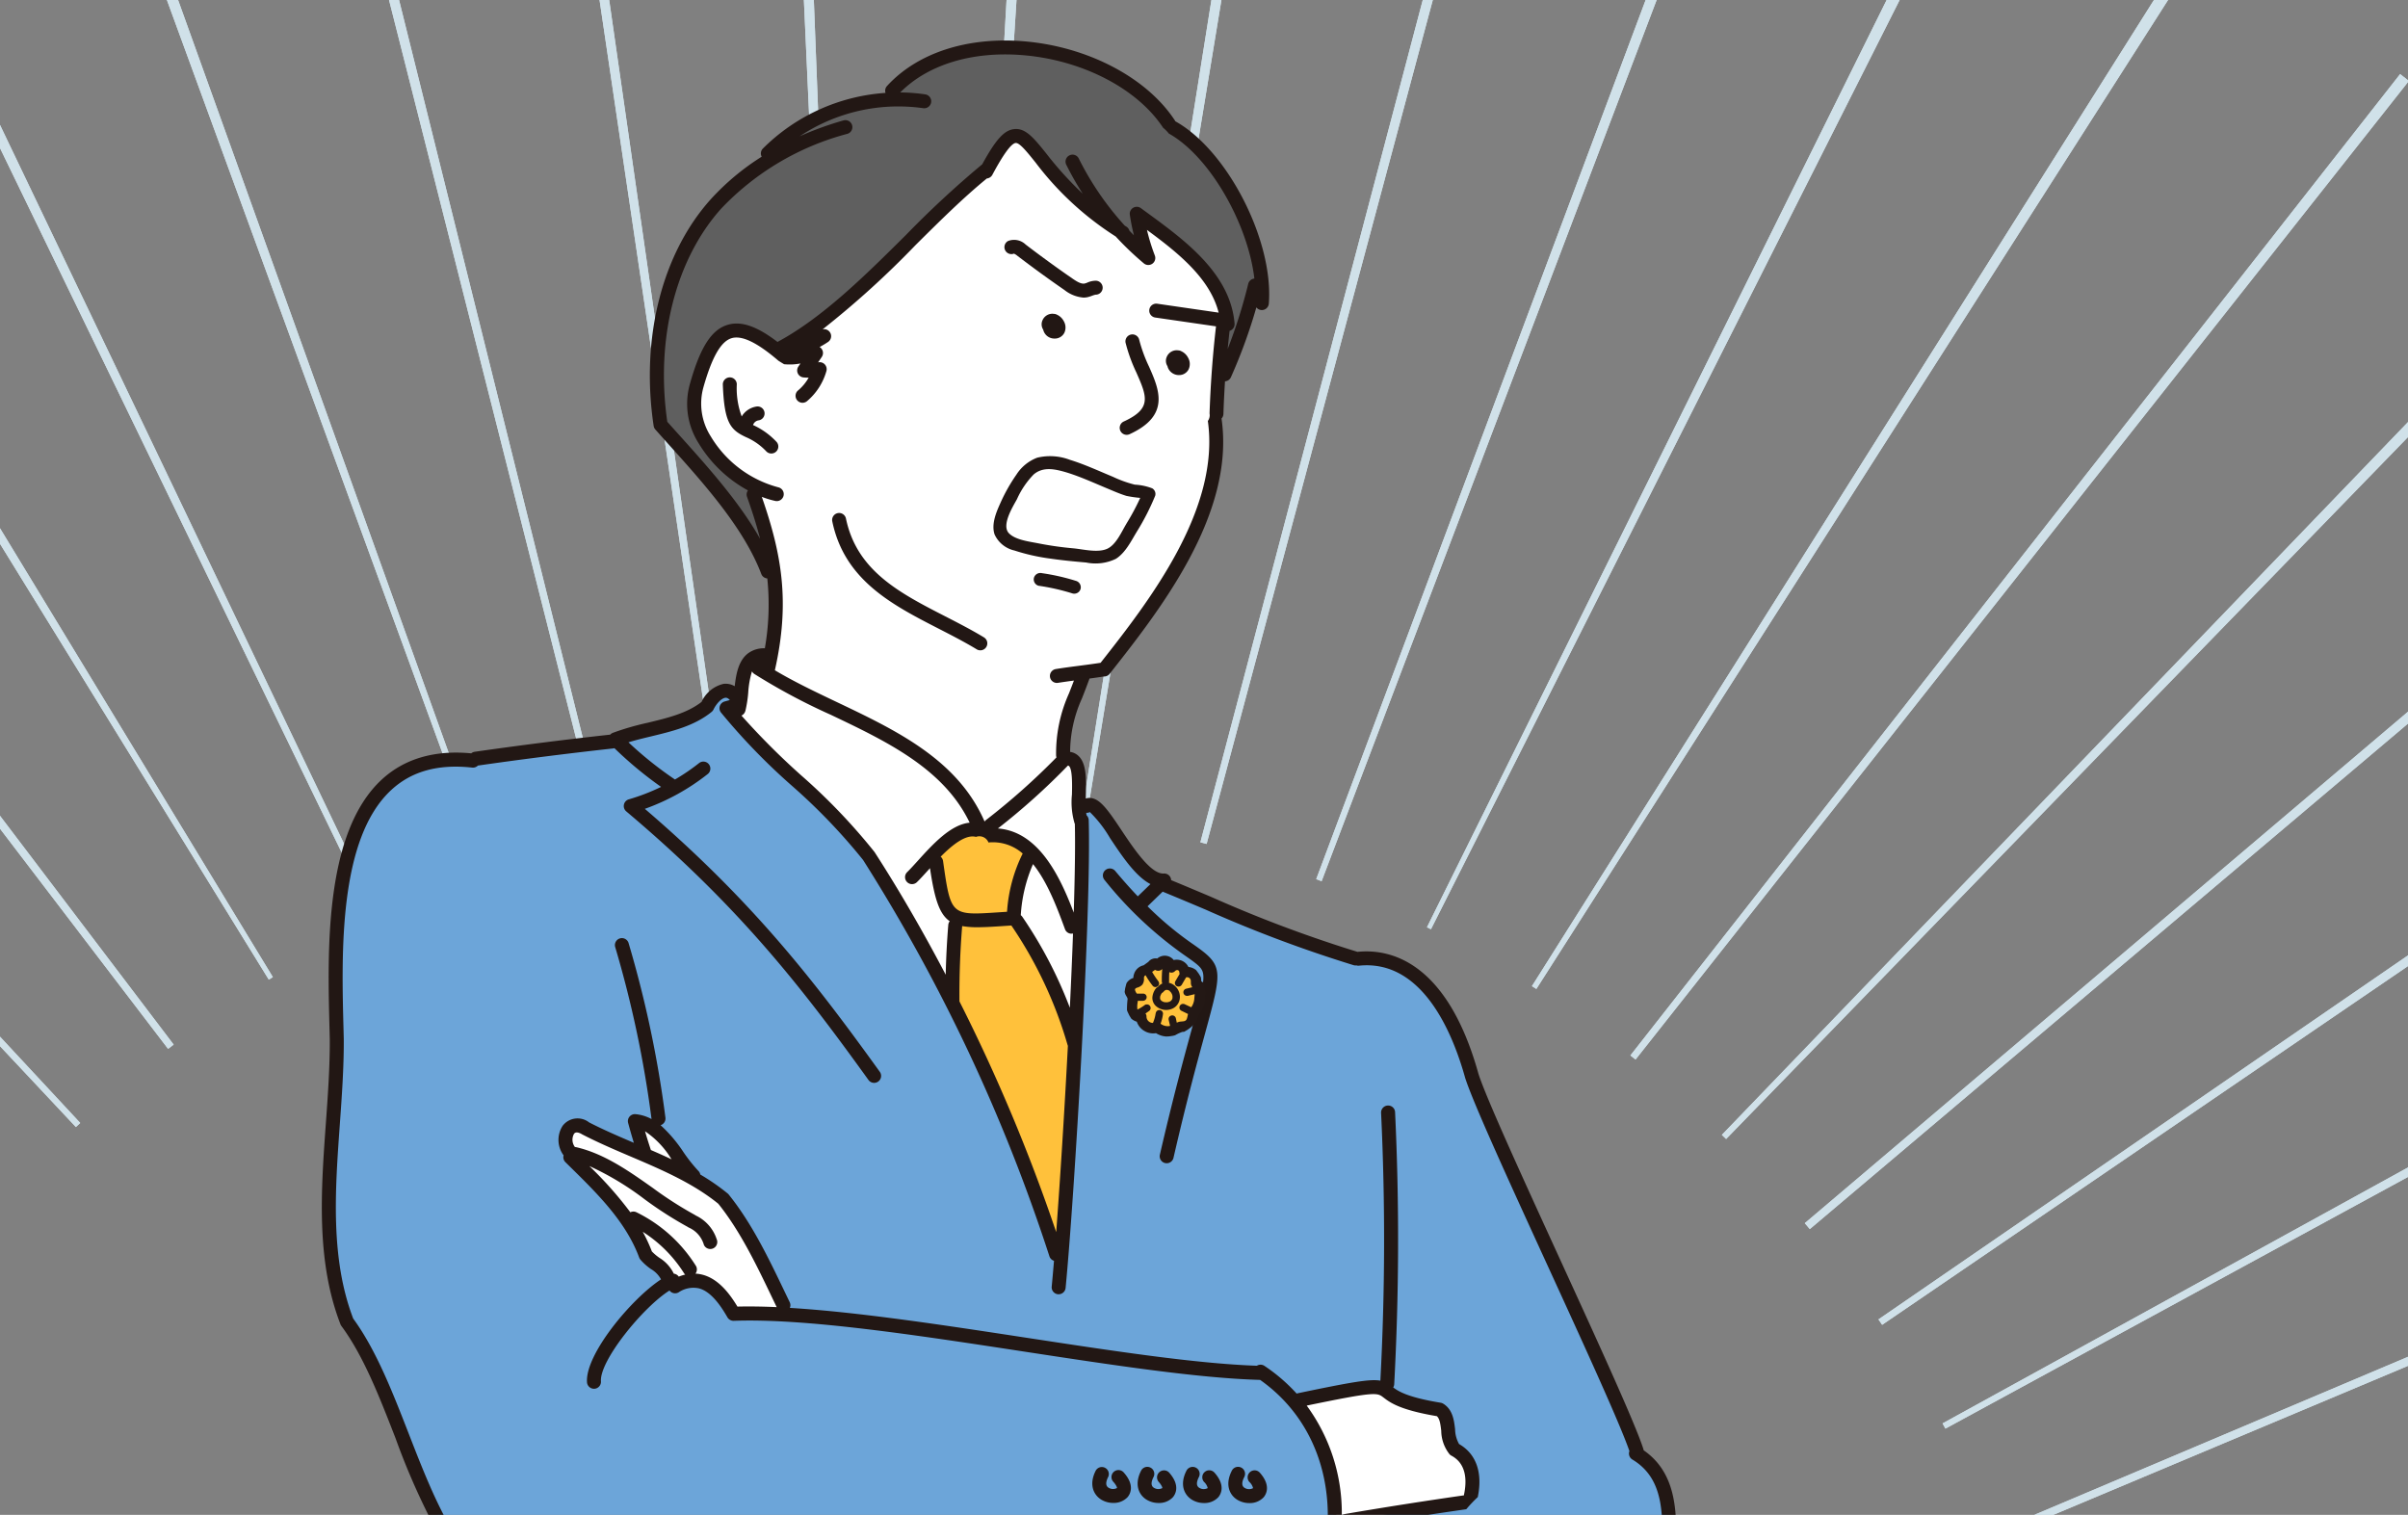 <svg version="1.1" xmlns="http://www.w3.org/2000/svg" xmlns:xlink="http://www.w3.org/1999/xlink" width="295" height="185.596" viewBox="0 0 295 185.596"><rect x="0" y="0" width="295" height="185.596" fill="#808080" stroke="none"/><defs><clipPath id="a"><rect width="295" height="185.596" transform="translate(146 2521)" fill="#fff"/></clipPath><clipPath id="b"><rect width="597.165" height="381.787" fill="none"/></clipPath><clipPath id="c"><path d="M4.956,0h.029A4.957,4.957,0,0,1,9.942,4.957v0A4.956,4.956,0,0,1,4.986,9.913H4.956A4.956,4.956,0,0,1,0,4.957v0A4.956,4.956,0,0,1,4.956,0Z" fill="none"/></clipPath></defs><g transform="translate(-146 -2521)" clip-path="url(#a)"><g transform="translate(-43.602 2466.709)"><path d="M1034.33,533.886l92.719,121.46.684-.52L1035.358,533.1Z" transform="translate(-916.856 -472.552)" fill="#d0e1e9"/><path d="M1034.33,533.886l92.719,121.46.684-.52L1035.358,533.1Z" transform="translate(-916.856 -472.552)" fill="#d0e1e9"/><g transform="translate(0 0.004)"><g clip-path="url(#b)"><path d="M1253.129,383.188l80.206,130.063.5-.306-79.369-130.575q-.669.407-1.335.817" transform="translate(-1110.804 -338.943)" fill="#d0e1e9"/><path d="M1253.129,383.188l80.206,130.063.5-.306-79.369-130.575q-.669.407-1.335.817" transform="translate(-1110.804 -338.943)" fill="#d0e1e9"/><path d="M1486.87,256.386l66.675,137.491.612-.295-65.963-137.834Z" transform="translate(-1317.997 -226.702)" fill="#d0e1e9"/><path d="M1486.87,256.386l66.675,137.491.612-.295-65.963-137.834Z" transform="translate(-1317.997 -226.702)" fill="#d0e1e9"/><path d="M2249.257,24.578l22.358,151.161.754-.11L2250.621,24.379Z" transform="translate(-1993.796 -21.611)" fill="#d0e1e9"/><path d="M2249.257,24.578l22.358,151.161.754-.11L2250.621,24.379Z" transform="translate(-1993.796 -21.611)" fill="#d0e1e9"/><path d="M830.661,705,935.216,816.438l.532-.5L831.7,704.031Z" transform="translate(-736.318 -624.07)" fill="#d0e1e9"/><path d="M830.661,705,935.216,816.438l.532-.5L831.7,704.031Z" transform="translate(-736.318 -624.07)" fill="#d0e1e9"/><path d="M1987.812,75.864l37.525,148.126.738-.186L1989.154,75.527Z" transform="translate(-1762.045 -66.949)" fill="#d0e1e9"/><path d="M1987.812,75.864l37.525,148.126.738-.186L1989.154,75.527Z" transform="translate(-1762.045 -66.949)" fill="#d0e1e9"/><path d="M1732.128,153.411l52.505,143.5.6-.216-51.682-143.8Z" transform="translate(-1535.401 -135.531)" fill="#d0e1e9"/><path d="M1732.128,153.411l52.505,143.5.6-.216-51.682-143.8Z" transform="translate(-1535.401 -135.531)" fill="#d0e1e9"/><path d="M218.9,1570.091l140.174,60.833.254-.581L219.5,1568.7Z" transform="translate(-194.035 -1390.536)" fill="#d0e1e9"/><path d="M218.9,1570.091l140.174,60.833.254-.581L219.5,1568.7Z" transform="translate(-194.035 -1390.536)" fill="#d0e1e9"/><path d="M125.288,1820.229l145.581,46.429.243-.757L125.7,1818.938Z" transform="translate(-111.059 -1612.351)" fill="#d0e1e9"/><path d="M125.288,1820.229l145.581,46.429.243-.757L125.7,1818.938Z" transform="translate(-111.059 -1612.351)" fill="#d0e1e9"/><path d="M645.666,896.282,760.932,996.6l.477-.547-114.8-100.845Z" transform="translate(-572.334 -793.533)" fill="#d0e1e9"/><path d="M645.666,896.282,760.932,996.6l.477-.547-114.8-100.845Z" transform="translate(-572.334 -793.533)" fill="#d0e1e9"/><path d="M15.373,2339.556l151.9,16.571.089-.8L15.522,2338.217Z" transform="translate(-13.627 -2072.653)" fill="#d0e1e9"/><path d="M15.373,2339.556l151.9,16.571.089-.8L15.522,2338.217Z" transform="translate(-13.627 -2072.653)" fill="#d0e1e9"/><path d="M0,2604.707l152.8.985.005-.579L.015,2603.138c-.006.521-.012,1.045-.015,1.569" transform="translate(0 -2307.485)" fill="#d0e1e9"/><path d="M0,2604.707l152.8.985.005-.579L.015,2603.138c-.006.521-.012,1.045-.015,1.569" transform="translate(0 -2307.485)" fill="#d0e1e9"/><path d="M57.462,2076.954,132,2092.8l74.933,15.894.17-.8L57.733,2075.688Z" transform="translate(-50.936 -1839.94)" fill="#d0e1e9"/><path d="M57.462,2076.954,132,2092.8l74.933,15.894.17-.8L57.733,2075.688Z" transform="translate(-50.936 -1839.94)" fill="#d0e1e9"/><path d="M2514.89.07l6.912,152.649.575-.024L2516.458,0q-.785.03-1.568.066" transform="translate(-2229.26 -0.004)" fill="#d0e1e9"/><path d="M2514.89.07l6.912,152.649.575-.024L2516.458,0q-.785.03-1.568.066" transform="translate(-2229.26 -0.004)" fill="#d0e1e9"/><path d="M480.922,1106.106l124.831,88.128.466-.656L481.7,1105Z" transform="translate(-426.301 -979.502)" fill="#d0e1e9"/><path d="M480.922,1106.106l124.831,88.128.466-.656L481.7,1105Z" transform="translate(-426.301 -979.502)" fill="#d0e1e9"/><path d="M337.883,1330.9l133.223,74.84.31-.548-132.781-75.623Z" transform="translate(-299.507 -1178.56)" fill="#d0e1e9"/><path d="M337.883,1330.9l133.223,74.84.31-.548-132.781-75.623Z" transform="translate(-299.507 -1178.56)" fill="#d0e1e9"/><path d="M3522.281,557.905l-94.3,120.235.63.5,94.737-119.894Z" transform="translate(-3038.642 -494.541)" fill="#d0e1e9"/><path d="M3522.281,557.905l-94.3,120.235.63.5,94.737-119.894Z" transform="translate(-3038.642 -494.541)" fill="#d0e1e9"/><path d="M3962.023,1605.929l-140.734,59.526.345.822,140.876-59.191Z" transform="translate(-3387.284 -1423.535)" fill="#d0e1e9"/><path d="M3962.023,1605.929l-140.734,59.526.345.822,140.876-59.191Z" transform="translate(-3387.284 -1423.535)" fill="#d0e1e9"/><path d="M3821.492,1139.066l-125.918,86.569.454.662,126.226-86.118Z" transform="translate(-3275.847 -1009.697)" fill="#d0e1e9"/><path d="M3821.492,1139.066l-125.918,86.569.454.662,126.226-86.118Z" transform="translate(-3275.847 -1009.697)" fill="#d0e1e9"/><path d="M3898.616,1365.094l-133.89,73.639.349.639,134.223-73.033Z" transform="translate(-3337.145 -1210.053)" fill="#d0e1e9"/><path d="M3898.616,1365.094l-133.89,73.639.349.639,134.223-73.033Z" transform="translate(-3337.145 -1210.053)" fill="#d0e1e9"/><path d="M4012.208,1856.425l-146.031,44.994.258.844,146.142-44.632Z" transform="translate(-3427.073 -1645.581)" fill="#d0e1e9"/><path d="M4012.208,1856.425l-146.031,44.994.258.844,146.142-44.632Z" transform="translate(-3427.073 -1645.581)" fill="#d0e1e9"/><path d="M4069.627,2379.2l-152.108,14.581.081.856,152.149-14.153Z" transform="translate(-3472.584 -2108.982)" fill="#d0e1e9"/><path d="M4069.627,2379.2l-152.108,14.581.081.856,152.149-14.153Z" transform="translate(-3472.584 -2108.982)" fill="#d0e1e9"/><path d="M4048.266,2114.67l-149.823,30.043.125.634,149.988-29.208Z" transform="translate(-3455.674 -1874.495)" fill="#d0e1e9"/><path d="M4048.266,2114.67l-149.823,30.043.125.634,149.988-29.208Z" transform="translate(-3455.674 -1874.495)" fill="#d0e1e9"/><path d="M3003.152,85.777l-39,147.743.763.2,39.556-147.6Z" transform="translate(-2627.493 -76.035)" fill="#d0e1e9"/><path d="M3003.152,85.777l-39,147.743.763.2,39.556-147.6Z" transform="translate(-2627.493 -76.035)" fill="#d0e1e9"/><path d="M2705.785,154.779l.588.035,9.642-152.5q-.78-.049-1.558-.093Z" transform="translate(-2398.473 -1.968)" fill="#d0e1e9"/><path d="M2705.785,154.779l.588.035,9.642-152.5q-.78-.049-1.558-.093Z" transform="translate(-2398.473 -1.968)" fill="#d0e1e9"/><path d="M3142.742,166.48l-53.611,143.092.661.249,54.3-142.832Z" transform="translate(-2738.281 -147.572)" fill="#d0e1e9"/><path d="M3142.742,166.48l-53.611,143.092.661.249,54.3-142.832Z" transform="translate(-2738.281 -147.572)" fill="#d0e1e9"/><path d="M2859.71,30.864l-24.035,150.9.646.1L2861.185,31.1Z" transform="translate(-2513.612 -27.359)" fill="#d0e1e9"/><path d="M2859.71,30.864l-24.035,150.9.646.1L2861.185,31.1Z" transform="translate(-2513.612 -27.359)" fill="#d0e1e9"/><path d="M3632.612,732.886,3526.647,842.98l.523.506,106.466-109.609Z" transform="translate(-3126.105 -649.649)" fill="#d0e1e9"/><path d="M3632.612,732.886,3526.647,842.98l.523.506,106.466-109.609Z" transform="translate(-3126.105 -649.649)" fill="#d0e1e9"/><path d="M3732.641,927.318,3616.1,1026.145l.613.725,116.708-98.632Z" transform="translate(-3205.395 -821.998)" fill="#d0e1e9"/><path d="M3732.641,927.318,3616.1,1026.145l.613.725,116.708-98.632Z" transform="translate(-3205.395 -821.998)" fill="#d0e1e9"/><path d="M3403.309,403.794l-81.515,129.247.542.344,82.253-128.779Z" transform="translate(-2944.518 -357.933)" fill="#d0e1e9"/><path d="M3403.309,403.794l-81.515,129.247.542.344,82.253-128.779Z" transform="translate(-2944.518 -357.933)" fill="#d0e1e9"/><path d="M3276.465,272.789,3208.6,409.7l.488.244L3277.9,273.506q-.715-.361-1.434-.717" transform="translate(-2844.183 -241.807)" fill="#d0e1e9"/><path d="M3276.465,272.789,3208.6,409.7l.488.244L3277.9,273.506q-.715-.361-1.434-.717" transform="translate(-2844.183 -241.807)" fill="#d0e1e9"/><path d="M2710.728,1509.349a.684.684,0,0,1-.649-.468,215.777,215.777,0,0,0-11.819-28.186.684.684,0,0,1-.073-.308c0-.024,0-.051,0-.077-.024-3.06.089-6.162.337-9.215a.685.685,0,0,1,.682-.629.672.672,0,0,1,.127.012,9.526,9.526,0,0,0,1.751.135c.818,0,1.77-.055,2.593-.11.468-.031,1.542-.1,1.555-.1a.685.685,0,0,1,.566.3,51.937,51.937,0,0,1,6.959,14.771.766.766,0,0,1,.033.071.683.683,0,0,1,.05.294c-.42,8.023-.942,16.361-1.433,22.875a.688.688,0,0,1-.683.633" transform="translate(-2391.738 -1303.404)" fill="#ffc13b"/><path d="M2682.9,1385.017c-3.668,0-3.9-1.625-4.657-7.009a.173.173,0,0,0-.064-.1.685.685,0,0,1-.041-1c1.817-1.833,3.216-2.688,4.4-2.688a2.282,2.282,0,0,1,.592.077h.024a.192.192,0,0,0,.094-.02.685.685,0,0,1,.987.533.168.168,0,0,0,.168.152c.228-.021.438-.031.643-.031a6.255,6.255,0,0,1,4.075,1.547.685.685,0,0,1,.164.851,18.385,18.385,0,0,0-1.846,6.872.684.684,0,0,1-.638.616l-1.09.071c-1.146.076-2.052.136-2.811.136" transform="translate(-2373.795 -1218.124)" fill="#ffc13b"/><path d="M2771.057,1423.129a.685.685,0,0,1-.64-.442,52.35,52.35,0,0,0-5.729-10.969.785.785,0,0,1-.32-.647,19.15,19.15,0,0,1,1.562-6.5.683.683,0,0,1,.538-.385.672.672,0,0,1,.079,0,.684.684,0,0,1,.533.255c1.875,2.326,3.066,5.561,4.023,8.16a.157.157,0,0,0,.15.109.755.755,0,0,1,.166-.018.7.7,0,0,1,.442.15.685.685,0,0,1,.267.543c-.1,2.871-.237,5.947-.388,9.1a.685.685,0,0,1-.577.643.666.666,0,0,1-.107.009" transform="translate(-2450.401 -1244.7)" fill="#fff"/><path d="M2749.545,1317.359a.685.685,0,0,1-.639-.441c-1.679-4.409-4.187-9.515-8.71-9.863a.684.684,0,0,1-.369-1.222,83.312,83.312,0,0,0,8.422-7.545c.013-.019.027-.037.04-.052a.685.685,0,0,1,.522-.242h.03a.883.883,0,0,1,.516.163c.622.475.706,1.687.655,4.057a9.31,9.31,0,0,0,.243,3.2c.011.019.022.036.03.049a.692.692,0,0,1,.08.306c.06,2.484.015,6.159-.136,10.923a.685.685,0,0,1-.571.654.7.7,0,0,1-.114.009" transform="translate(-2428.416 -1150.573)" fill="#fff"/><path d="M2454.716,710.742a.683.683,0,0,1-.585-.386c-3.185-7.363-10.606-10.894-17.783-14.309-2.558-1.217-5.2-2.476-7.633-3.926a.684.684,0,0,1-.317-.738c1.866-8.293.831-13.932-1.588-20.872a.685.685,0,0,1,.892-.864,10.717,10.717,0,0,0,1.584.483h.011a.177.177,0,0,0,.192-.132.172.172,0,0,0-.132-.2,14.5,14.5,0,0,1-8.754-6.59,8.13,8.13,0,0,1-.937-6.581c1.125-3.966,2.329-5.956,3.9-6.427a2.771,2.771,0,0,1,.792-.112c1.424,0,3.2.955,5.583,3a.169.169,0,0,0,.112.042.167.167,0,0,0,.129-.059.164.164,0,0,0,0-.2.684.684,0,0,1,.236-.971c5.468-3.09,10.512-8.1,15.391-12.936,2.878-2.857,5.855-5.811,8.82-8.231a.683.683,0,0,1,.343-.148.17.17,0,0,0,.132-.074c2.051-3.831,2.83-4.209,3.4-4.261.021,0,.072,0,.093,0,.736,0,1.424.766,2.933,2.646a36.97,36.97,0,0,0,9.681,8.93.679.679,0,0,1,.139.116,36.761,36.761,0,0,0,3.355,3.22.168.168,0,0,0,.11.04.171.171,0,0,0,.16-.232,25.556,25.556,0,0,1-.993-3.226.684.684,0,0,1,1.072-.709c4.252,3.128,8.466,6.587,9.214,11.414a.685.685,0,0,1-.359.712.163.163,0,0,0-.1.119c-.417,3.577-.69,7.218-.809,10.822a.756.756,0,0,1-.156.663.17.17,0,0,0-.056.134c1.588,11.268-7.359,22.63-13.279,30.148a.686.686,0,0,1-.431.253c-.883.138-1.781.257-2.681.373-.944.122-1.889.245-2.813.392a.171.171,0,0,0,.025.34c.587-.091,1.157-.166,1.727-.241l.275-.036a.7.7,0,0,1,.09-.006.685.685,0,0,1,.641.926c-.221.587-.425,1.107-.608,1.572a17.189,17.189,0,0,0-1.532,7.306.786.786,0,0,1-.135.748,84.95,84.95,0,0,1-8.7,7.744.74.74,0,0,1-.6.332l-.051,0" transform="translate(-2144.546 -555.121)" fill="#fff"/><path d="M2391.861,591.468a.685.685,0,0,1-.6-.347c-2.557-4.518-6.433-8.828-9.853-12.63-.519-.577-.981-1.092-1.432-1.6a.685.685,0,0,1-.166-.358c-1.483-10.323,1.05-20.294,6.775-26.671a33.573,33.573,0,0,1,15.768-9.359.168.168,0,0,0,.1-.081.165.165,0,0,0,.015-.13.17.17,0,0,0-.163-.125,38.152,38.152,0,0,0-5.378,1.964.684.684,0,0,1-.662-1.192,22.731,22.731,0,0,1,12.529-3.83,21.216,21.216,0,0,1,3.168.237h0a.182.182,0,0,0,.192-.144.171.171,0,0,0-.144-.195,21.588,21.588,0,0,0-2.99-.23.685.685,0,0,1-.479-1.166c3.106-3.137,7.839-4.864,13.327-4.864.705,0,1.429.029,2.15.086,7.513.6,14.492,4.214,17.779,9.211a.157.157,0,0,0,.07.057.684.684,0,0,1,.333.342.211.211,0,0,0,.06.086c5.033,2.814,9.99,11.187,10.823,18.284a.685.685,0,0,1-.617.761.171.171,0,0,0-.15.13,63.77,63.77,0,0,1-2.543,8.049.684.684,0,0,1-1.319-.313c.071-.748.151-1.493.235-2.236a.685.685,0,0,1,.48-.578.163.163,0,0,0,.127-.163c-.473-5.807-5.949-9.808-10.35-13.023l-.85-.623a.169.169,0,0,0-.1-.034.174.174,0,0,0-.089.024.171.171,0,0,0-.081.172c.121.818.283,1.641.483,2.446a.684.684,0,0,1-1.149.648c-.146-.147-.289-.3-.432-.449l-.155-.164a.691.691,0,0,1-.152-.252.181.181,0,0,0-.063-.1l-.2-.124a.692.692,0,0,1-.146-.121,36.672,36.672,0,0,1-5.755-8.408.17.17,0,0,0-.153-.1c-.16.06-.195.163-.153.248a36.676,36.676,0,0,0,2,3.52.684.684,0,0,1-1.041.872,43.4,43.4,0,0,1-4.521-4.979c-1.348-1.679-2.228-2.775-3.181-2.775-.045,0-.092,0-.138.007-.957.089-1.881,1.163-3.416,3.964a.679.679,0,0,1-.173.206,119.968,119.968,0,0,0-9.32,8.642c-4.987,4.95-10.142,10.067-15.705,13.1-.021.018-.042.036-.065.052a.684.684,0,0,1-.819-.011c-1.866-1.433-3.374-2.13-4.609-2.13a3.1,3.1,0,0,0-.9.132c-1.69.509-2.962,2.561-4.124,6.655a8.339,8.339,0,0,0,.967,6.851,15.466,15.466,0,0,0,5.793,5.531.684.684,0,0,1,.227,1,.168.168,0,0,0-.036.15c.7,1.977,1.22,3.632,1.623,5.208a.684.684,0,0,1-.662.854" transform="translate(-2109.156 -470.47)" fill="#5f5f5f"/><path d="M2488.838,1234.678a.685.685,0,0,1-.606-.366c-2.822-5.383-5.748-10.429-8.7-15a73,73,0,0,0-8.9-9.283,90.361,90.361,0,0,1-7.338-7.37.684.684,0,0,1,.226-1.063.167.167,0,0,0,.1-.1,14.633,14.633,0,0,0,.33-2.145,11.793,11.793,0,0,1,.524-2.79.685.685,0,0,1,.6-.438h.039a.684.684,0,0,1,.607.369.226.226,0,0,0,.046.068,74.811,74.811,0,0,0,9.269,4.946c6.912,3.289,14.059,6.69,17.341,13.556a.684.684,0,0,1-.551.976c-2.064.2-4.2,2.559-5.913,4.453-.485.536-.933,1.031-1.32,1.409a.171.171,0,0,0,0,.242.171.171,0,0,0,.123.051.166.166,0,0,0,.119-.048c.4-.386.845-.883,1.322-1.409l.249-.275a.685.685,0,0,1,1.185.358c.56,3.761,1.121,5.344,2.141,6.048a.684.684,0,0,1,.151.985.22.22,0,0,0-.048.081c-.157,1.936-.261,3.98-.308,6.075a.684.684,0,0,1-.684.669" transform="translate(-2183.381 -1060.275)" fill="#fff"/><path d="M2006.511,2285.268c-12.921,0-28.062-3.179-40.23-5.735-6.24-1.31-11.626-2.44-15.761-2.976a.78.78,0,0,1-.287.053.712.712,0,0,1-.433-.137.7.7,0,0,1-.3-.624,432.18,432.18,0,0,1,15.853-70.361.685.685,0,0,1,.652-.479h.05l.124.013a3,3,0,0,0,.971-.191,62.148,62.148,0,0,1,11.972-2.988c1.389-.251,2.708-.489,4.018-.755a.172.172,0,0,0-.029-.341c-1.347.27-2.666.509-3.986.747a62.8,62.8,0,0,0-12.094,3.017,2.71,2.71,0,0,1-.857.176.944.944,0,0,1-.731-.288c-1.638-1.793,2.387-10.806,2.427-10.9a.74.74,0,0,1,.283-.5.753.753,0,0,1,.427-.149.538.538,0,0,1,.112.012l.089.021a.2.2,0,0,0,.107-.106c1.819-4.394,3.814-8.817,5.928-13.147a.685.685,0,0,1,.615-.384h.046a.17.17,0,0,0,.115-.063.166.166,0,0,0,.035-.126l-2.707-21.669a.684.684,0,0,1,1.223-.5,16.433,16.433,0,0,0,7.179,5.654,34.283,34.283,0,0,0,8.025.593c5.581,0,13.81-.392,25.158-1.2h.048a.681.681,0,0,1,.387.12,89.343,89.343,0,0,1,14.322,4.506c2.083.788,4.23,1.6,6.434,2.343a.684.684,0,0,1,.3,1.095.166.166,0,0,0-.049.145c.716,2.816,1.621,5.708,3.384,7.776a.167.167,0,0,0,.1.057l.078,0a.684.684,0,0,1,.4.13,10.475,10.475,0,0,0,2.959.423c.27,0,.54-.014.81-.034h.049a.684.684,0,0,1,.675.576l.117.695c.057.33.114.66.163.99a.167.167,0,0,0,.132.129.684.684,0,0,1,.454.369.185.185,0,0,0,.174.1c.442-.036.986-.055,1.6-.055,1.819,0,4.339.155,7.7.473a.685.685,0,0,1,.62.685c-.167,38.386-8.516,69.966-24.814,93.865-3.745,6.01-11.614,8.944-24.04,8.944Z" transform="translate(-1728.08 -1911.686)" fill="#6ca5d9"/><path d="M2586.074,2196.372a.7.7,0,0,1-.156-.018,101.414,101.414,0,0,1-12.373-4.064c-2.941-1.113-6.275-2.374-9.677-3.358a.684.684,0,0,1,.139-1.339c6.553-.494,13.38-1.055,19.782-1.588l.057,0a.684.684,0,0,1,.659.5c.794,2.857,1.548,5.9,2.238,9.037a.685.685,0,0,1-.668.832" transform="translate(-2272.236 -1937.726)" fill="#fff"/><path d="M2717.064,2276.831a.682.682,0,0,1-.476-.279,20.746,20.746,0,0,1-2.8-6.888.684.684,0,0,1,.87-.822c1.9.6,3.627,1.072,5.271,1.431a.687.687,0,0,1,.524.529c.047.226.223,1.125.223,1.125a.685.685,0,0,1-.331.729,8.791,8.791,0,0,0-1.26,1.877,7.929,7.929,0,0,1-1.49,2.135.684.684,0,0,1-.448.167.611.611,0,0,1-.079,0" transform="translate(-2405.545 -2011.128)" fill="#6ca5d9"/><path d="M2754.685,2314.656a10.771,10.771,0,0,1-1.6-.119.685.685,0,0,1-.432-1.105,12.007,12.007,0,0,0,1.064-1.695c.158-.286.313-.561.469-.82a.686.686,0,0,1,.586-.331.732.732,0,0,1,.121.011.686.686,0,0,1,.552.547c.168.9.323,1.8.477,2.7a.684.684,0,0,1-.636.8q-.3.018-.6.017" transform="translate(-2439.886 -2048.159)" fill="#6ca5d9"/><path d="M2866.912,2490.6a77.9,77.9,0,0,1-9.446-.567h-.007a.2.2,0,0,0-.088.032.684.684,0,0,1-1-.719,216.882,216.882,0,0,0,3-28.714.684.684,0,0,1,.578-.649.713.713,0,0,1,.106-.009.684.684,0,0,1,.642.449c3.488,9.525,6.7,19.369,9.553,29.258a.684.684,0,0,1-.635.873q-1.349.045-2.7.045" transform="translate(-2531.944 -2180.585)" fill="#fff"/><path d="M1968.74,3221.962a.677.677,0,0,1-.132-.014c-4.034-.8-9.559-1.886-13.84-4.741a.685.685,0,0,1,.379-1.254.734.734,0,0,1,.092.006c3.753.508,8.562,1.494,14,2.634a.684.684,0,0,1,.441,1.032l-.265,1.747a.684.684,0,0,1-.677.589" transform="translate(-1732.482 -2850.699)" fill="#6ca5d9"/><path d="M2078.185,2796.3a.684.684,0,0,1-.677-.781l1.551-10.939a.716.716,0,0,1,.686-.831.537.537,0,0,1,.118.013c12.258,2.572,27.513,5.774,40.232,5.774,12.447,0,20.367-3,24.214-9.172,10.347-15.171,17.552-33.589,21.431-54.765a.685.685,0,0,1,.49-.536.705.705,0,0,1,.184-.025.683.683,0,0,1,.512.231.173.173,0,0,0,.1.063,79.146,79.146,0,0,0,9.6.585c.912,0,1.9-.021,3.031-.064h.026a.685.685,0,0,1,.658.5l.382,1.336a.684.684,0,0,1-.658.869h-.221c-2.256,0-3.988-.068-5.435-.132-.843-.037-1.555-.068-2.162-.068-1.29,0-1.917.149-2.314.549-.614.62-.581,1.73-.439,4.4.089,1.677.211,3.971.169,7.034a.171.171,0,0,0,.169.173h0a.172.172,0,0,0,.173-.168c.042-3.071-.081-5.373-.17-7.054-.137-2.569-.172-3.632.341-4.148.322-.326.878-.448,2.048-.448.607,0,1.346.032,2.157.068l.2.009c1.278.057,2.867.127,4.834.127l.758,0a.778.778,0,0,1,.306-.062.709.709,0,0,1,.3.062.726.726,0,0,1,.4.429,420.064,420.064,0,0,1,9.742,44.16.184.184,0,0,0,.052.082.684.684,0,0,1,.124.76.2.2,0,0,0-.026.1c1.525,7.471,5.391,13.3,10.608,16a15.046,15.046,0,0,0,3.415,1.271.684.684,0,0,1,.31,1.165.162.162,0,0,0-.056.11l-.151,2.679a.684.684,0,0,1-.684.646Z" transform="translate(-1841.547 -2415.538)" fill="#6ca5d9"/><path d="M2923.627,2485.481a14.767,14.767,0,0,1-6.859-1.646c-5.125-2.653-8.926-8.4-10.43-15.769a.239.239,0,0,0-.052-.07.683.683,0,0,1-.123-.763.216.216,0,0,0,.028-.094,421.866,421.866,0,0,0-10.609-47.262.686.686,0,0,1,.028-.455c.017-.131-.038-.177-.062-.194a.685.685,0,0,1-.258-.367c-3.232-11.271-6.9-22.393-10.9-33.058a.219.219,0,0,0-.067-.064.682.682,0,0,1-.282-.57q.059-2.472.073-4.984a.685.685,0,0,1,.685-.681c.023,0,.047,0,.07,0,7.384.755,16.759,2.034,25.826,3.271l2.668.364a.685.685,0,0,1,.59.623A65.819,65.819,0,0,0,2915.6,2394a.173.173,0,0,0,.126.127c2.572.622,3.39,5.745,4.193,12.377a47.288,47.288,0,0,0,.968,6.066.684.684,0,0,1-.128.614.167.167,0,0,0-.039.125c2.79,23.292,6.363,46.806,10.622,69.89a.685.685,0,0,1-.415.759,19.389,19.389,0,0,1-7.294,1.526" transform="translate(-2556.481 -2109.25)" fill="#6ca5d9"/><path d="M2178.865,1361.9c-.571,0-1.163-.036-1.725-.07-.473-.029-.917-.056-1.315-.06-4.11-.044-14.773-1.5-26.062-3.04l-.173-.023c-14.024-1.915-28.525-3.894-35.091-3.894-.514,0-.979.013-1.392.038l-.042,0a.684.684,0,0,1-.676-.582,171.426,171.426,0,0,0-4.213-19.732.685.685,0,0,1,.6-.865l2.611-.218c14.778-1.232,28.736-2.4,34.326-2.4.613,0,1.131.014,1.547.042h0a.163.163,0,0,0,.151-.084.683.683,0,0,1,.705-.333h.01a.172.172,0,0,0,.184-.136c1.272-6.786-.044-13.21-3.7-18.09a.684.684,0,0,1,.409-1.081c5.213-1.079,7.236-1.425,8.325-1.425a2.271,2.271,0,0,1,1.639.546c.733.567,1.841,1.424,6.248,2.168a.683.683,0,0,1,.336.16,3.275,3.275,0,0,1,.769,2.223,4.129,4.129,0,0,0,.841,2.495c1.806.968,2.484,2.906,1.951,5.491a.17.17,0,0,0,.133.2h.011a.176.176,0,0,0,.191-.134c.392-1.9.371-4.437-1.958-5.761a.685.685,0,0,1-.2-.173,4.257,4.257,0,0,1-.628-2.16c-.12-1.025-.244-2.084-1.135-2.625-3.949-.662-5.3-1.366-6.186-2.033a.685.685,0,0,1-.175-.9.24.24,0,0,0,.035-.073,329.019,329.019,0,0,0,.105-33.255.175.175,0,0,0-.191-.162.169.169,0,0,0-.151.179,328.549,328.549,0,0,1-.089,32.877.685.685,0,0,1-.683.648.692.692,0,0,1-.123-.011,3.576,3.576,0,0,0-.638-.049c-1.35,0-3.914.485-9.144,1.573l-.076.036a.683.683,0,0,1-.774-.171,20.594,20.594,0,0,0-3.827-3.305.15.15,0,0,0-.086-.026.187.187,0,0,0-.1.028.685.685,0,0,1-.353.1h-.023c-7.5-.255-17.706-1.815-28.512-3.466-10.027-1.533-20.395-3.118-28.741-3.623a.683.683,0,0,1-.59-.946.165.165,0,0,0,0-.137l-.575-1.2c-1.978-4.128-4.022-8.4-6.823-11.865a25.7,25.7,0,0,0-3.307-2.286.683.683,0,0,1-.323-.46.207.207,0,0,0-.031-.089,19.386,19.386,0,0,1-1.912-2.405,16.551,16.551,0,0,0-2.686-3.166.686.686,0,0,1-.234-.663.65.65,0,0,1,.024-.086c-.019.016-.038.031-.059.045a.684.684,0,0,1-.711.04,4.427,4.427,0,0,0-1.7-.523h-.005a.178.178,0,0,0-.142.06.17.17,0,0,0-.035.154c.215.807.452,1.613.7,2.414a.684.684,0,0,1-.923.831c-2.02-.863-3.83-1.648-5.527-2.525a2.344,2.344,0,0,0-1.2-.4,1.449,1.449,0,0,0-1.171.6,2.5,2.5,0,0,0,.117,2.826.684.684,0,0,1,.113.583.171.171,0,0,0,.032.164l.587.579c3.406,3.353,6.929,6.82,8.61,11.353a5.734,5.734,0,0,0,1.234,1.119,3.864,3.864,0,0,1,1.39,1.445c.013.022.025.043.032.058a.684.684,0,0,1-.24.873c-3.792,2.484-8.966,9.1-8.766,11.975a.172.172,0,0,0,.17.159.174.174,0,0,0,.172-.183c-.21-3,5.451-9.708,8.732-11.755a.685.685,0,0,1,.906.165.178.178,0,0,0,.139.074,4.591,4.591,0,0,1,2.257-.687,3.251,3.251,0,0,1,.837.11c1.766.47,3.07,2.431,3.9,3.866a.169.169,0,0,0,.141.086c.631-.023,1.272-.033,1.933-.033,8.86,0,21.451,1.925,33.627,3.786,10.975,1.677,21.335,3.26,28.868,3.483l.071,0a.685.685,0,0,1,.393.125c6.718,4.721,9.78,12.9,8.19,21.889a.685.685,0,0,1-.673.566c-.016,0-.089-.006-.11-.009-.4-.026-.909-.039-1.511-.039-5.631,0-18.938,1.11-34.346,2.395-19.017,1.586-42.656,3.557-54.836,3.557a31.563,31.563,0,0,1-7.7-.592c-7.515-2.88-10.986-11.792-14.342-20.411-1.943-4.989-3.95-10.143-6.7-13.9a.688.688,0,0,1-.087-.16c-2.872-7.524-2.267-15.945-1.682-24.089.248-3.45.5-7.009.48-10.413l-.034-1.343c-.243-9.36-.61-23.507,6.086-29.676a11.739,11.739,0,0,1,8.347-3.027,19.564,19.564,0,0,1,2.09.117h0a.19.19,0,0,0,.127-.057.686.686,0,0,1,.377-.184c5.5-.79,11.077-1.5,16.57-2.1l.077-.027a.682.682,0,0,1,.671.166,46.349,46.349,0,0,0,5.641,4.679.684.684,0,0,1-.095,1.175,25.778,25.778,0,0,1-4.068,1.578.171.171,0,0,0-.063.295c14.081,11.859,21.82,21.974,29.787,33.029a.17.17,0,0,0,.139.071.165.165,0,0,0,.1-.032.171.171,0,0,0,.039-.239c-7.762-10.771-15.276-20.621-28.675-32.1a.684.684,0,0,1,.216-1.165,26.564,26.564,0,0,0,7.531-4.173.192.192,0,0,0,.028-.24.168.168,0,0,0-.134-.065.166.166,0,0,0-.106.037,25.752,25.752,0,0,1-3.055,2.083.683.683,0,0,1-.728-.025,46,46,0,0,1-5.783-4.625.685.685,0,0,1,.269-1.153c.908-.277,1.875-.51,2.811-.736,2.535-.611,5.156-1.244,7.147-2.862.454-.893,1.224-1.781,2.025-1.88.028,0,.1-.008.132-.008a1.37,1.37,0,0,1,1,.5.684.684,0,0,1-.315,1.128l-.634.177a.173.173,0,0,0-.117.112.171.171,0,0,0,.028.157,76.51,76.51,0,0,0,8.566,8.849,72.836,72.836,0,0,1,8.852,9.227,214.886,214.886,0,0,1,22.931,48.753.17.17,0,0,0,.115.11.685.685,0,0,1,.479.711c-.1,1.193-.194,2.269-.281,3.176a.164.164,0,0,0,.038.125.168.168,0,0,0,.116.062h0a.175.175,0,0,0,.185-.154c1.084-11.217,3.159-46.214,2.827-57.224a.173.173,0,0,0-.051-.124.687.687,0,0,1-.192-.348c-.024-.114-.044-.241-.06-.378a.684.684,0,0,1,.68-.762l.046,0a.826.826,0,0,1,.367-.078.775.775,0,0,1,.354.077c.586.31,1.375,1.392,2.721,3.413,1.416,2.127,3.018,4.532,4.7,5.407a.684.684,0,0,1,.161,1.1l-1.552,1.5a.685.685,0,0,1-.476.193h-.014a.682.682,0,0,1-.482-.213c-.943-.993-1.857-2.02-2.795-3.139a.171.171,0,0,0-.132-.061.168.168,0,0,0-.11.04.171.171,0,0,0-.021.241,46.861,46.861,0,0,0,9.865,9.243c1.562,1.1,2.275,1.6,2.392,2.764.122,1.208-.4,3.134-1.454,6.971-.943,3.445-2.232,8.152-3.869,15.245a.171.171,0,0,0,.128.205H2128a.176.176,0,0,0,.191-.128c1.628-7.054,2.917-11.764,3.858-15.2,2.154-7.87,2.154-7.87-1.062-10.134a41.52,41.52,0,0,1-5.793-4.805.684.684,0,0,1,0-.979l1.865-1.807a.683.683,0,0,1,.8-.112c.019.01.047.028.073.045,1.7.7,3.385,1.41,5.073,2.123a160.235,160.235,0,0,0,18.1,6.8s0,0,0,0,.111-.011.137-.011a.689.689,0,0,1,.217.035c.4-.026.735-.043,1.06-.043,7.613,0,11.241,8.969,12.726,14.316,1.015,3.131,5.424,12.76,10.093,22.954,4.366,9.535,8.876,19.382,10.019,22.742a.686.686,0,0,1,0,.441.166.166,0,0,0,.058.2c4.262,2.558,4.1,7.4,3.938,12.09a27.546,27.546,0,0,0,.286,6.6c1.221,3.56.509,7.335-.179,10.985-.219,1.166-.447,2.37-.606,3.554a.682.682,0,0,1-.031.133c-1.5,4.337-5.346,8.138-7.5,10.018a.71.71,0,0,1-.2.12,6.115,6.115,0,0,1-2.264.332m-117.593-106.484c-.139.034-.191.129-.164.22a135.223,135.223,0,0,1,4.482,21.205.677.677,0,0,1-.031.309.687.687,0,0,1,.251-.137.163.163,0,0,0,.126-.17,135.588,135.588,0,0,0-4.5-21.305.17.17,0,0,0-.164-.122" transform="translate(-1795.496 -1085.541)" fill="#6ca5d9"/><path d="M2361.5,1807.629a.685.685,0,0,1-.562-.293.157.157,0,0,0-.112-.071.682.682,0,0,1-.484-.3.691.691,0,0,1-.076-.152,4.089,4.089,0,0,0-1.518-1.625,6.668,6.668,0,0,1-1.041-.887.679.679,0,0,1-.126-.209,18.194,18.194,0,0,0-1.1-2.325.685.685,0,0,1,.966-.908,17.026,17.026,0,0,1,5.287,5.284.722.722,0,0,1,.224.7.687.687,0,0,1-.494.515,4.722,4.722,0,0,0-.707.224.682.682,0,0,1-.256.05" transform="translate(-2088.764 -1596.231)" fill="#fff"/><path d="M2306.453,1716.42c-1.252-.055-2.369-.083-3.412-.083q-.691,0-1.349.017h-.018a.684.684,0,0,1-.586-.331c-.794-1.314-2.057-3.116-3.851-3.594a3.6,3.6,0,0,0-.744-.115.685.685,0,0,1-.509-1.1.166.166,0,0,0,.015-.192,17.155,17.155,0,0,0-6.99-6.3.4.4,0,0,0-.065-.006.167.167,0,0,0-.079.017.684.684,0,0,1-.854-.216,45.8,45.8,0,0,0-4.944-5.575.685.685,0,0,1,.483-1.17.676.676,0,0,1,.257.051,36.1,36.1,0,0,1,6.876,4.118,46.4,46.4,0,0,0,5.2,3.342l.17.1a3.939,3.939,0,0,1,2.142,2.433.172.172,0,0,0,.156.1c.156-.053.195-.155.156-.241a4.259,4.259,0,0,0-2.272-2.582l-.172-.106a46.4,46.4,0,0,1-5.183-3.33c-2.841-2-5.775-4.075-9.056-4.848h-.082a.685.685,0,0,1-.5-.266,2.139,2.139,0,0,1-.136-2.449,1.073,1.073,0,0,1,.894-.453,2.028,2.028,0,0,1,1.031.345c1.871.968,3.9,1.832,5.858,2.669,3.779,1.612,7.673,3.274,10.874,5.875a.711.711,0,0,1,.1.1c2.745,3.423,4.766,7.643,6.721,11.724l.515,1.073a.685.685,0,0,1-.617.981h-.03" transform="translate(-2021.741 -1501.294)" fill="#fff"/><path d="M2362.968,1697.168a.684.684,0,0,1-.292-.066c-.83-.393-1.667-.764-2.5-1.128a.683.683,0,0,1-.376-.411c-.256-.768-.5-1.544-.732-2.325a.685.685,0,0,1,.978-.8,11.46,11.46,0,0,1,3.483,3.645.684.684,0,0,1-.557,1.083" transform="translate(-2091.107 -1500.15)" fill="#fff"/><path d="M2871.568,2448.891l-1.742,20.378c.732.922,4.269,7.779,6.124,10.184a45.2,45.2,0,0,0,3.773-9.417l-7.555-21.893Z" transform="translate(-2543.883 -2170.093)" fill="#ffc13b"/><path d="M3075.676,1991.092a5.367,5.367,0,0,1,1.551-.427q7.025-1.189,14.079-2.2l.691-.811c.477-2.309.1-4.532-1.995-5.644-1.249-1.3-.311-3.961-1.849-4.9-11.322-1.863-1.306-4.474-17.166-1.175l3.489,6.9Z" transform="translate(-2722.198 -1750.122)" fill="#fff"/><path d="M2452.761,891.137a.846.846,0,0,1,.668-.573.856.856,0,0,0-.22-1.7,2.575,2.575,0,0,0-1.837,1.218,9.908,9.908,0,0,1-.6-3.937.856.856,0,1,0-1.71.064c.175,4.695.953,5.52,2.818,6.4a7.484,7.484,0,0,1,2.526,1.772.856.856,0,0,0,1.236-1.183,9.049,9.049,0,0,0-2.88-2.064" transform="translate(-2170.906 -784.773)" fill="#221714"/><path d="M2879.532,839.182a.856.856,0,0,0-1.67.374,19.73,19.73,0,0,0,1.311,3.621c1.3,2.954,1.957,4.437-1.53,6.03a.855.855,0,1,0,.71,1.556c5.024-2.295,3.622-5.473,2.385-8.277a18.117,18.117,0,0,1-1.207-3.3" transform="translate(-2550.369 -743.279)" fill="#221714"/><path d="M2585.552,1046.578c-1.524-.922-3.151-1.757-4.723-2.564-5.565-2.856-10.821-5.554-12.159-11.98a.855.855,0,0,0-1.675.349c1.5,7.226,7.375,10.24,13.052,13.154,1.547.794,3.146,1.615,4.619,2.506a.856.856,0,1,0,.886-1.464" transform="translate(-2275.431 -914.216)" fill="#221714"/><path d="M2848.59,2064.224a2.818,2.818,0,0,0,1.568.464,2.311,2.311,0,0,0,1.743-.7c.26-.3.994-1.387-.455-3.023a.856.856,0,1,0-1.281,1.135c.4.448.456.714.451.758a1.033,1.033,0,0,1-1.044-.039c-.355-.222-.367-.666-.036-1.318a.856.856,0,0,0-1.526-.773c-.864,1.7-.266,2.921.581,3.494" transform="translate(-2524.17 -1826.266)" fill="#221714"/><path d="M2897.511,2064.284a2.82,2.82,0,0,0,1.568.464,2.313,2.313,0,0,0,1.743-.7c.259-.3.993-1.387-.455-3.023a.856.856,0,0,0-1.281,1.135c.4.448.456.714.451.759a1.03,1.03,0,0,1-1.044-.038c-.355-.223-.367-.666-.036-1.318a.855.855,0,1,0-1.526-.773c-.864,1.7-.267,2.92.579,3.493" transform="translate(-2567.536 -1826.319)" fill="#221714"/><path d="M2946.431,2064.342a2.819,2.819,0,0,0,1.568.464,2.315,2.315,0,0,0,1.743-.7c.259-.3.993-1.387-.456-3.023a.855.855,0,1,0-1.28,1.135,1.509,1.509,0,0,1,.451.758,1.028,1.028,0,0,1-1.044-.039c-.354-.222-.367-.666-.036-1.318a.855.855,0,1,0-1.526-.773c-.864,1.7-.267,2.921.58,3.494" transform="translate(-2610.899 -1826.371)" fill="#221714"/><path d="M2995.349,2064.393a2.819,2.819,0,0,0,1.568.464,2.314,2.314,0,0,0,1.743-.7c.26-.3.994-1.387-.456-3.023a.855.855,0,1,0-1.28,1.135,1.5,1.5,0,0,1,.451.758,1.034,1.034,0,0,1-1.045-.039c-.354-.222-.366-.666-.036-1.318a.855.855,0,1,0-1.525-.773c-.864,1.7-.267,2.921.58,3.494" transform="translate(-2654.262 -1826.416)" fill="#221714"/><path d="M2114.217,713.411a26.722,26.722,0,0,1-.251-6.3c.155-4.576.33-9.74-3.929-12.678a.83.83,0,0,0-.037-.172c-1.036-3.2-5.458-12.853-10.138-23.074-4.453-9.723-9.057-19.778-10.052-22.846-3.868-13.933-10.937-15.37-14.8-14.978l-.024,0-.012,0a159.156,159.156,0,0,1-17.944-6.741c-1.624-.686-3.248-1.371-4.877-2.042a.847.847,0,0,0-.9-.812c-1.57.1-3.659-3.015-5.17-5.284-1.595-2.4-2.552-3.76-3.67-3.955a1.438,1.438,0,0,0-.719.052c0-.154.006-.308.009-.459.045-2.067.087-4.02-1.056-4.893a1.859,1.859,0,0,0-.872-.362,16.054,16.054,0,0,1,1.444-6.538c.27-.685.579-1.473.932-2.449.589-.079,1.175-.161,1.752-.253h.005c.012,0,.025,0,.037,0a.854.854,0,0,0,.673-.326c6.12-7.768,15.367-19.507,13.716-31.215,0-.021-.008-.041-.012-.062a.852.852,0,0,0,.234-.558q.066-1.992.194-4a.856.856,0,0,0,.722-.5,64.752,64.752,0,0,0,3.119-8.563.855.855,0,0,0,1.528-.459c.6-7.708-5.062-18.765-11.427-22.323l-.033-.016a.824.824,0,0,0-.073-.137c-3.455-5.252-10.739-9.047-18.556-9.67-6.909-.55-13,1.449-16.688,5.487a.854.854,0,0,0-.182.842,23.526,23.526,0,0,0-15.023,6.818.856.856,0,0,0-.148,1,30.04,30.04,0,0,0-6.244,5.22c-5.984,6.667-8.6,17.046-6.989,27.764a.854.854,0,0,0,.207.441c.52.585,1.059,1.185,1.61,1.8,4.326,4.81,9.228,10.262,11.369,15.9a.854.854,0,0,0,.735.547,31.059,31.059,0,0,1-.3,8.556,3.247,3.247,0,0,0-2.071.628c-1.151.886-1.445,2.489-1.621,4.02a2.169,2.169,0,0,0-1.377-.288,3.945,3.945,0,0,0-2.685,2.211c-1.792,1.392-4.131,1.956-6.6,2.552a32.8,32.8,0,0,0-4.274,1.237.852.852,0,0,0-.317.219c-5.53.606-11.116,1.314-16.6,2.1a.85.85,0,0,0-.426.191c-4.492-.424-8.177.652-10.947,3.2-7.038,6.484-6.664,20.911-6.417,30.457l.034,1.339c.023,3.352-.231,6.893-.478,10.317-.6,8.3-1.213,16.876,1.79,24.642a.868.868,0,0,0,.11.2c2.7,3.654,4.613,8.559,6.635,13.752a86.2,86.2,0,0,0,5.353,11.956.894.894,0,0,0,.006.114l3.013,24.111a.85.85,0,0,0-.412.4c-2.184,4.45-4.254,9.032-6.154,13.622a.871.871,0,0,0-.055.2.856.856,0,0,0-.948.484c-.993,2.183-4,9.282-2.45,11.749-.006.016-.013.032-.018.049a433.132,433.132,0,0,0-16.118,71.777,50.036,50.036,0,0,0,.364,1.624c4.509,3.475,10.252,4.672,15.382,5.683l-1.169,8.244a1.506,1.506,0,0,0,1.151,1.268h127.493a2,2,0,0,0,1.16-1.243l.172-3.051a.849.849,0,0,0-.077-.4,16.443,16.443,0,0,0,2.4.174,20.761,20.761,0,0,0,8.349-1.889.855.855,0,0,0,.5-.938c-4.268-23.051-7.851-46.538-10.654-69.818a.854.854,0,0,0,.249-.953,35.5,35.5,0,0,1-1.133-6.536c-.7-5.784-1.423-11.754-4.449-13.077a64.839,64.839,0,0,1-1.48-9.244c9.612,1.3,18.169,2.412,21.794,2.451.382,0,.808.031,1.255.058.58.035,1.188.073,1.794.073a6.865,6.865,0,0,0,2.828-.483.855.855,0,0,0,.2-.131c2.288-1.978,6.362-5.991,7.935-10.635a.831.831,0,0,0,.038-.163c.154-1.174.385-2.4.608-3.583.71-3.766,1.444-7.659.162-11.441m-76.151-45.7a216.392,216.392,0,0,0-11.854-28.269c0-.009,0-.018,0-.027-.025-3.061.087-6.158.334-9.2a10.283,10.283,0,0,0,1.878.142c.761,0,1.634-.045,2.639-.112.468-.031.972-.064,1.51-.1a51.238,51.238,0,0,1,6.883,14.629.822.822,0,0,0,.041.107c-.433,8.254-.962,16.6-1.431,22.831m-9.827-48.424a1.2,1.2,0,0,1,1.53.685,5.528,5.528,0,0,1,4.192,1.355,18.725,18.725,0,0,0-1.918,7.135l-1.092.071c-5.8.384-5.8.384-6.747-6.293a.851.851,0,0,0-.292-.527c1.43-1.443,3.067-2.766,4.326-2.426m11.493,20.916a52.93,52.93,0,0,0-5.805-11.112.858.858,0,0,0-.2-.21,18.383,18.383,0,0,1,1.5-6.258c1.807,2.241,2.993,5.465,3.919,7.976a.835.835,0,0,0,.79.548.869.869,0,0,0,.19-.022c-.1,2.865-.236,5.932-.386,9.077m.577-22.578c.01.022.022.043.034.064.062,2.613,0,6.421-.137,10.875-1.624-4.263-4.22-9.917-9.29-10.308a83.178,83.178,0,0,0,8.534-7.659c.012-.014.024-.028.035-.042a.217.217,0,0,1,.119.034c.452.346.41,2.319.384,3.5a9.223,9.223,0,0,0,.321,3.539m16.327-49.3c1.53,10.847-7.2,22.092-13.14,29.631-.874.136-1.764.253-2.655.368-.953.123-1.906.247-2.839.4a.856.856,0,0,0,.133,1.7.891.891,0,0,0,.136-.011c.646-.1,1.3-.193,1.96-.28-.222.591-.424,1.1-.608,1.571a17.911,17.911,0,0,0-1.579,7.531.856.856,0,0,0,.041.291c0,.011-.006.023-.01.035a83.852,83.852,0,0,1-8.6,7.646.847.847,0,0,0-.19.2c-3.286-7.585-10.823-11.174-18.115-14.645-2.683-1.277-5.243-2.5-7.577-3.891,1.879-8.344.856-14.184-1.6-21.244a11.319,11.319,0,0,0,1.68.506.856.856,0,0,0,.359-1.673,13.769,13.769,0,0,1-8.305-6.263,7.456,7.456,0,0,1-.878-6.027c1.047-3.69,2.141-5.591,3.441-5.983,1.258-.377,3.134.523,5.733,2.756a21.6,21.6,0,0,0,.7.431,6.939,6.939,0,0,0,2.008-.092l-.258.379a.855.855,0,0,0,.615,1.331c.212.024.421.028.644.034a5.739,5.739,0,0,1-1.3,1.564.855.855,0,1,0,1.1,1.31,7.49,7.49,0,0,0,2.376-3.688.856.856,0,0,0-1.021-1.063l.453-.667a.856.856,0,0,0-.268-1.215,10.863,10.863,0,0,0,1.054-.631.856.856,0,0,0-.687-1.532,111.718,111.718,0,0,0,11.382-10.318c3-2.979,5.846-5.8,8.739-8.167a.855.855,0,0,0,.676-.448c1.36-2.54,2.322-3.853,2.86-3.9.48-.048,1.425,1.137,2.429,2.388a37.566,37.566,0,0,0,9.824,9.069,37.263,37.263,0,0,0,3.445,3.292.856.856,0,0,0,1.349-.961,24.925,24.925,0,0,1-.967-3.139c3.779,2.78,7.729,5.924,8.785,10.146a.845.845,0,0,0-.133-.031l-7.392-1.073a.855.855,0,1,0-.246,1.693l7.392,1.073c.019,0,.037,0,.055,0-.407,3.534-.673,7.125-.792,10.68a1.194,1.194,0,0,1-.206.916m-64.792,1.7c-.489-.544-.968-1.077-1.433-1.6-1.455-10.13,1.007-19.877,6.607-26.117a32.884,32.884,0,0,1,15.446-9.156.855.855,0,0,0-.467-1.646,39.473,39.473,0,0,0-5.376,1.952,21.772,21.772,0,0,1,15.167-3.446.856.856,0,0,0,.255-1.692,22.178,22.178,0,0,0-3.092-.243c3.367-3.4,8.778-5.062,14.942-4.572,7.311.582,14.086,4.078,17.262,8.905a4.295,4.295,0,0,1,.7.706c5.012,2.8,9.688,11.045,10.477,17.766a.855.855,0,0,0-.752.65,62.86,62.86,0,0,1-2.517,7.972q.105-1.111.23-2.216a.856.856,0,0,0,.614-.891c-.5-6.119-6.116-10.223-10.63-13.522l-.848-.621a.856.856,0,0,0-1.353.814q.187,1.266.5,2.511-.281-.282-.555-.571a.852.852,0,0,0-.374-.49l-.193-.12a36.11,36.11,0,0,1-5.647-8.253.856.856,0,0,0-1.533.759,37.245,37.245,0,0,0,2.033,3.584,42.589,42.589,0,0,1-4.446-4.9c-1.524-1.9-2.538-3.156-3.921-3.021-1.229.114-2.251,1.218-3.948,4.315a120.577,120.577,0,0,0-9.375,8.692c-4.97,4.933-10.111,10.034-15.611,13.021a.877.877,0,0,0-.089.057c-2.541-1.949-4.462-2.6-6.119-2.1-1.965.591-3.339,2.731-4.584,7.124a8.986,8.986,0,0,0,1.033,7.379,16.036,16.036,0,0,0,6.044,5.783.854.854,0,0,0-.112.786c.633,1.778,1.175,3.469,1.6,5.135-2.58-4.556-6.439-8.849-9.932-12.732m8.13,33.835a15.178,15.178,0,0,0,.35-2.251A11.317,11.317,0,0,1,2000.8,599a.853.853,0,0,0,.282.313,75.416,75.416,0,0,0,9.356,5c6.819,3.245,13.863,6.6,17.03,13.226-2.323.22-4.536,2.66-6.367,4.682-.471.52-.916,1.011-1.291,1.379a.855.855,0,1,0,1.2,1.223c.413-.4.874-.913,1.364-1.453l.234-.258c.552,3.706,1.119,5.6,2.417,6.5a.845.845,0,0,0-.176.451c-.164,2.02-.268,4.061-.315,6.1-2.775-5.293-5.714-10.372-8.723-15.034a73.365,73.365,0,0,0-9.009-9.412,89.8,89.8,0,0,1-7.29-7.3.851.851,0,0,0,.469-.552M1957,756.477c.053,0,.107.006.163.006a3.68,3.68,0,0,0,1.212-.231,61.691,61.691,0,0,1,11.866-2.961c1.349-.244,2.7-.487,4.032-.758a.856.856,0,1,0-.34-1.677c-1.324.269-2.659.509-4,.75a62.958,62.958,0,0,0-12.161,3.042c-.408.143-.734.168-.829.063-.815-.892.687-6.066,2.545-10.153a.161.161,0,0,1,.236-.212l.023,0a.853.853,0,0,0,.893.152,56.883,56.883,0,0,1,23.268-4.206.856.856,0,1,0,.055-1.71,58.7,58.7,0,0,0-22.889,3.9c1.671-3.965,3.467-7.916,5.349-11.771h.029a.835.835,0,0,0,.107-.007.855.855,0,0,0,.743-.955L1964.6,708.1a17.17,17.17,0,0,0,7.476,5.865,34.487,34.487,0,0,0,8.27.638c6.294,0,15.244-.492,25.2-1.2a.852.852,0,0,0,.32.134,87.322,87.322,0,0,1,14.153,4.449c2.109.8,4.252,1.607,6.436,2.344a.853.853,0,0,0-.177.763c.736,2.9,1.672,5.878,3.526,8.052a.856.856,0,0,0,.651.3c.014,0,.029,0,.043,0a.847.847,0,0,0,.277.134,11.648,11.648,0,0,0,3.084.416c.293,0,.586-.013.88-.035q.135.838.262,1.677a.855.855,0,0,0,.646.7.866.866,0,0,0,.837.476,62.836,62.836,0,0,1,9.2.417c-.167,38.243-8.468,69.683-24.7,93.482-8.968,14.389-41.828,7.491-63.572,2.925-6.251-1.313-11.651-2.446-15.81-2.985a.818.818,0,0,0-.429.052A431.453,431.453,0,0,1,1957,756.477m73.689-45.057q1.24,4.459,2.241,9.011a99.631,99.631,0,0,1-12.3-4.049c-3.153-1.192-6.38-2.412-9.709-3.376,6.443-.486,13.167-1.037,19.769-1.586m2.86,11.951a.855.855,0,0,0-.224.173,10.321,10.321,0,0,0-1.313,1.994,7.464,7.464,0,0,1-1.337,1.943,19.9,19.9,0,0,1-2.7-6.655c1.755.557,3.535,1.055,5.345,1.449q.114.548.224,1.1m-.04,3c.157-.284.311-.559.465-.815q.255,1.352.486,2.706a9.919,9.919,0,0,1-2.085-.093,12.585,12.585,0,0,0,1.134-1.8m23.229,45.4q-2.3.076-4.606.017a46.041,46.041,0,0,0,2.734-6.33q.959,3.15,1.872,6.313m-11.385-7.941c.26.456.544.96.825,1.459,1.217,2.16,2.694,4.782,3.821,6.414q-2.669-.142-5.316-.464a.826.826,0,0,0-.5.086q.648-3.691,1.168-7.495m5.682,6.345c-1.041-1.6-2.351-3.924-3.367-5.727-1.04-1.846-1.648-2.917-1.967-3.325q1.1-8.988,1.49-18.588c2.415,6.594,4.681,13.29,6.787,20.042a44.319,44.319,0,0,1-2.943,7.6m-109.3,58.224c3.739.507,8.5,1.484,13.965,2.631a.843.843,0,0,0-.121.331l-.239,1.683c-4.547-.9-9.578-1.955-13.6-4.645m140.462,11.463-.151,2.679H1955.713l1.552-10.939a.858.858,0,0,0,0-.242c12.59,2.643,27.631,5.787,40.358,5.787,11.049,0,20.355-2.37,24.8-9.495,10.429-15.292,17.623-33.7,21.524-54.992a.85.85,0,0,0,.53.276,79.695,79.695,0,0,0,9.686.589q1.531,0,3.06-.059.189.664.377,1.329c-2.354.006-4.167-.067-5.626-.131-2.753-.12-4.136-.181-4.992.682s-.78,2.219-.637,4.926c.088,1.669.209,3.953.168,6.986a.855.855,0,0,0,.844.867h.012a.856.856,0,0,0,.855-.844c.042-3.09-.081-5.407-.17-7.1-.1-1.849-.176-3.309.143-3.63s1.815-.26,3.7-.178c1.5.066,3.366.153,5.813.132a.851.851,0,0,0,.343-.074,419.279,419.279,0,0,1,9.721,44.09.908.908,0,0,1,.155.967c1.566,7.673,5.563,13.678,10.964,16.475a15.649,15.649,0,0,0,3.565,1.328.844.844,0,0,0-.266.571m-4.665-92.487a.856.856,0,0,0,.63.629c2.314.56,3.1,7.053,3.674,11.794a47.551,47.551,0,0,0,.985,6.167.853.853,0,0,0-.185.639c2.793,23.313,6.368,46.836,10.629,69.932-4.914,2-9.6,1.97-13.581-.094-4.94-2.557-8.611-8.132-10.073-15.3a.8.8,0,0,1-.143-.9,423.149,423.149,0,0,0-10.621-47.336.849.849,0,0,0-.294-1.033q-1.341-4.676-2.787-9.327a.857.857,0,0,0-.228-.734c-2.431-7.777-5.073-15.48-7.908-23.038a.849.849,0,0,0-.3-.393q.059-2.471.071-4.981c7.377.754,16.954,2.06,25.821,3.27l2.645.361a66.443,66.443,0,0,0,1.666,10.339m34.849-22.832c-.222,1.179-.452,2.4-.612,3.591-1.44,4.163-5.148,7.844-7.307,9.726a9.606,9.606,0,0,1-3.7.214c-.478-.029-.934-.057-1.342-.061-4.062-.043-14.7-1.5-25.966-3.033-15.266-2.084-31.046-4.24-36.8-3.888a172.016,172.016,0,0,0-4.227-19.809l2.612-.218c16.966-1.415,31.618-2.637,35.762-2.353a.84.84,0,0,0,.8-.423.849.849,0,0,0,.973-.687,28.538,28.538,0,0,0,.432-3.429,5.024,5.024,0,0,1,1.248-.32c4.641-.786,9.371-1.525,14.058-2.2a16.928,16.928,0,0,1,1.407-1.485c.621-3-.192-5.3-2.29-6.5a3.842,3.842,0,0,1-.488-1.818c-.126-1.077-.283-2.416-1.459-3.13a.852.852,0,0,0-.306-.113c-3.974-.654-5.137-1.365-5.815-1.874a.856.856,0,0,0,.123-.4,329.616,329.616,0,0,0,.106-33.325.845.845,0,0,0-.9-.813.855.855,0,0,0-.814.9,327.733,327.733,0,0,1-.088,32.808c-1.258-.229-3.562.178-10.094,1.537a.853.853,0,0,0-.158.05,21.207,21.207,0,0,0-3.95-3.4.855.855,0,0,0-.927-.015c-7.445-.255-17.637-1.812-28.42-3.46-10.1-1.544-20.462-3.122-28.794-3.629a.852.852,0,0,0-.019-.7l-.577-1.2c-1.994-4.162-4.055-8.466-6.9-11.993a.855.855,0,0,0-.123-.124,26.822,26.822,0,0,0-3.352-2.322.85.85,0,0,0-.235-.442,19.037,19.037,0,0,1-1.842-2.324,17.275,17.275,0,0,0-2.789-3.278.856.856,0,0,0,.594-.925,136.314,136.314,0,0,0-4.522-21.414.856.856,0,0,0-1.64.487,134.6,134.6,0,0,1,4.46,21.1,5.133,5.133,0,0,0-1.961-.6.865.865,0,0,0-.733.3.855.855,0,0,0-.174.773c.217.813.453,1.628.7,2.438-1.849-.789-3.746-1.607-5.478-2.5a2.294,2.294,0,0,0-3.239.408,3.177,3.177,0,0,0,.11,3.628.855.855,0,0,0,.224.836l.587.578c3.354,3.3,6.821,6.715,8.448,11.1a.857.857,0,0,0,.13.232,6.631,6.631,0,0,0,1.338,1.2,3.242,3.242,0,0,1,1.183,1.2c.007.018.016.033.024.05-3.663,2.407-9.3,9.2-9.065,12.6a.855.855,0,0,0,.853.8l.061,0a.856.856,0,0,0,.794-.913c-.177-2.533,5.151-9.086,8.4-11.124a.856.856,0,0,0,1.115.226,3.214,3.214,0,0,1,2.5-.487c1.519.4,2.714,2.218,3.48,3.547a.874.874,0,0,0,.772.427c8.817-.325,22.339,1.746,35.417,3.745,11.012,1.683,21.412,3.273,28.991,3.491h.025l.051,0c6.5,4.581,9.439,12.452,7.891,21.205l-.023,0c-4.274-.288-18.986.935-36.021,2.355-25.221,2.1-56.609,4.72-62.263,2.991-7.187-2.756-10.6-11.525-13.9-20.005-1.958-5.028-3.982-10.225-6.785-14.054-2.818-7.383-2.219-15.726-1.639-23.8.248-3.457.505-7.031.482-10.465l-.034-1.357c-.24-9.237-.6-23.2,5.866-29.154,2.486-2.29,5.725-3.184,9.9-2.732a.845.845,0,0,0,.7-.247c5.482-.787,11.06-1.492,16.582-2.1a.857.857,0,0,0,.146-.03,47,47,0,0,0,5.715,4.743,25.1,25.1,0,0,1-3.954,1.525.855.855,0,0,0-.312,1.476c14.019,11.807,21.732,21.888,29.672,32.905a.855.855,0,1,0,1.388-1c-7.783-10.8-15.354-20.713-28.785-32.218a27.118,27.118,0,0,0,7.728-4.282.856.856,0,0,0-1.065-1.339,24.971,24.971,0,0,1-2.972,2.028,45.277,45.277,0,0,1-5.7-4.558c.882-.269,1.808-.493,2.77-.725,2.61-.63,5.309-1.28,7.419-3a.859.859,0,0,0,.229-.288c.375-.767,1-1.388,1.449-1.443.076-.008.269-.032.554.277l-.641.179a.855.855,0,0,0-.445,1.349,77.014,77.014,0,0,0,8.642,8.932,72.315,72.315,0,0,1,8.77,9.136,214.165,214.165,0,0,1,22.824,48.548.853.853,0,0,0,.564.559c-.1,1.194-.193,2.258-.281,3.165a.855.855,0,0,0,.769.934.741.741,0,0,0,.083,0,.857.857,0,0,0,.851-.773c1.086-11.228,3.164-46.274,2.83-57.311a.869.869,0,0,0-.26-.6c-.019-.09-.034-.188-.047-.3a.854.854,0,0,0,.448-.092,15.093,15.093,0,0,1,2.471,3.188c1.482,2.225,3.115,4.678,4.954,5.635l-1.553,1.5c-.857-.9-1.778-1.93-2.765-3.108a.856.856,0,0,0-1.312,1.1,47.5,47.5,0,0,0,10,9.364c1.567,1.1,2.022,1.457,2.1,2.273.109,1.083-.439,3.088-1.436,6.729-.944,3.45-2.238,8.177-3.874,15.265a.856.856,0,1,0,1.667.385c1.627-7.055,2.916-11.762,3.857-15.2,2.146-7.843,2.275-8.312-1.335-10.852a40.848,40.848,0,0,1-5.706-4.732l1.855-1.8a.825.825,0,0,0,.086.041c1.726.708,3.446,1.435,5.166,2.161a160.408,160.408,0,0,0,18.14,6.81.857.857,0,0,0,.235.033.834.834,0,0,0,.1-.008.808.808,0,0,0,.339.033c7.767-.781,11.467,8.271,12.994,13.768,1.036,3.2,5.456,12.85,10.135,23.067,4.342,9.48,8.826,19.274,9.982,22.638a.855.855,0,0,0,.36,1.034c3.917,2.352,3.766,6.786,3.607,11.481a28.057,28.057,0,0,0,.3,6.772.842.842,0,0,0,.026.094c1.157,3.369.462,7.053-.209,10.616m-34.229-36.575c.789.61,1.978,1.528,6.552,2.3.34.3.434.89.54,1.787a4.706,4.706,0,0,0,1.027,2.89.847.847,0,0,0,.215.161c1.886,1,1.889,3.118,1.558,4.717a.88.88,0,0,0-.016.144c-4.688.672-9.418,1.412-14.059,2.2-.287.048-.594.1-.907.181a22.213,22.213,0,0,0-4.3-13.375c8.434-1.745,8.63-1.594,9.392-1m-86.32-14.8a.857.857,0,0,0-.608-.364,4.656,4.656,0,0,0-1.751-1.933,6.076,6.076,0,0,1-.935-.789,19.085,19.085,0,0,0-1.118-2.408,16.391,16.391,0,0,1,5.051,5.064.854.854,0,0,0,.15.179,5.455,5.455,0,0,0-.789.251m2.088-1.338a17.834,17.834,0,0,0-7.268-6.547.848.848,0,0,0-.751,0,46.358,46.358,0,0,0-5.023-5.664,35.217,35.217,0,0,1,6.751,4.057,46.9,46.9,0,0,0,5.282,3.391l.117.075a3.315,3.315,0,0,1,1.885,2.134.855.855,0,0,0,1.563-.7,4.886,4.886,0,0,0-2.529-2.881l-.181-.112a46.142,46.142,0,0,1-5.149-3.308c-2.907-2.051-5.913-4.172-9.346-4.967a.873.873,0,0,0-.16-.02,1.474,1.474,0,0,1-.113-1.611c.068-.093.278-.377,1.021.073,1.937,1,3.98,1.875,5.956,2.717,3.724,1.589,7.573,3.232,10.7,5.771,2.7,3.361,4.7,7.543,6.636,11.588l.517,1.076c-1.708-.076-3.32-.1-4.809-.065-.979-1.621-2.328-3.388-4.261-3.9a4.263,4.263,0,0,0-.88-.137.854.854,0,0,0,.044-.971m-6.224-16.471a10.923,10.923,0,0,1,3.248,3.437c-.838-.4-1.684-.773-2.529-1.141-.253-.759-.494-1.527-.719-2.3" transform="translate(-1719.075 -462.459)" fill="#221714"/><path d="M2881.247,2322.747a.856.856,0,0,0-.563,1.071,1.756,1.756,0,0,1,.087.44,1.164,1.164,0,0,1-.526-.351,1.427,1.427,0,0,1-.294-1.377.856.856,0,0,0-1.653-.443,3.128,3.128,0,0,0,1.227,3.448,2.432,2.432,0,0,0,1.351.449,1.61,1.61,0,0,0,.969-.3c.367-.271.917-.941.474-2.37a.858.858,0,0,0-1.071-.563" transform="translate(-2551.285 -2057.791)" fill="#221714"/><path d="M2923.9,2328.9a.856.856,0,0,0-.563,1.072,1.766,1.766,0,0,1,.087.439,1.159,1.159,0,0,1-.527-.351,1.426,1.426,0,0,1-.294-1.377.856.856,0,0,0-1.653-.443,3.126,3.126,0,0,0,1.227,3.447,2.433,2.433,0,0,0,1.352.45,1.61,1.61,0,0,0,.969-.3c.367-.272.917-.941.474-2.37a.857.857,0,0,0-1.071-.563" transform="translate(-2589.091 -2063.245)" fill="#221714"/><path d="M2966.543,2335.049a.856.856,0,0,0-.563,1.071,1.764,1.764,0,0,1,.087.44,1.165,1.165,0,0,1-.527-.351,1.429,1.429,0,0,1-.294-1.378.855.855,0,1,0-1.653-.442,3.126,3.126,0,0,0,1.228,3.447,2.424,2.424,0,0,0,1.351.45,1.61,1.61,0,0,0,.969-.3c.367-.272.917-.941.474-2.37a.857.857,0,0,0-1.071-.564" transform="translate(-2626.893 -2068.697)" fill="#221714"/><path d="M3009.192,2341.2a.856.856,0,0,0-.564,1.071,1.756,1.756,0,0,1,.087.439,1.157,1.157,0,0,1-.527-.35,1.426,1.426,0,0,1-.294-1.377.856.856,0,0,0-1.653-.443,3.126,3.126,0,0,0,1.227,3.447,2.433,2.433,0,0,0,1.352.45,1.61,1.61,0,0,0,.969-.3c.367-.272.917-.941.474-2.37a.857.857,0,0,0-1.07-.563" transform="translate(-2664.698 -2074.145)" fill="#221714"/><path d="M2753.865,738.1a1.585,1.585,0,0,1,.395.244c1.887,1.444,3.836,2.861,5.791,4.21a4.286,4.286,0,0,0,2.338.932,2.39,2.39,0,0,0,.483-.049,3.929,3.929,0,0,0,.6-.19,3.112,3.112,0,0,1,.39-.118.855.855,0,1,0,.038-1.71,2.546,2.546,0,0,0-1.042.231,2.217,2.217,0,0,1-.333.112c-.437.09-1-.271-1.5-.615-1.932-1.333-3.857-2.733-5.723-4.16a2.039,2.039,0,0,0-2.152-.437.856.856,0,0,0,.717,1.551" transform="translate(-2440.048 -652.739)" fill="#221714"/><path d="M2794.868,816.58a.857.857,0,0,0-.437-.136,1.374,1.374,0,0,0-.312-.01,1.326,1.326,0,0,0-1.1.832,1.194,1.194,0,0,0,.1,1.11,1.4,1.4,0,0,0,1.375,1.093h.034a1.3,1.3,0,0,0,1.179-.7,1.529,1.529,0,0,0-.05-1.4,1.775,1.775,0,0,0-.788-.794" transform="translate(-2475.717 -723.703)" fill="#221714"/><path d="M2928.94,855.969a.863.863,0,0,0-.446-.139,1.42,1.42,0,0,0-.31-.009,1.326,1.326,0,0,0-1.1.832,1.2,1.2,0,0,0,.1,1.11,1.455,1.455,0,0,0,.093.276,1.438,1.438,0,0,0,1.282.817h.034a1.3,1.3,0,0,0,1.18-.7,1.526,1.526,0,0,0-.05-1.4,1.777,1.777,0,0,0-.782-.792" transform="translate(-2594.557 -758.616)" fill="#221714"/><path d="M2760.383,973.831a6.944,6.944,0,0,0-2.125-.448,14.175,14.175,0,0,1-2.666-.955c-1.753-.724-3.472-1.527-5.287-2.087a6.792,6.792,0,0,0-4-.264,5.214,5.214,0,0,0-2.551,2.07,20.988,20.988,0,0,0-1.986,3.53c-.507,1.127-1.105,2.553-.694,3.8a3.514,3.514,0,0,0,2.427,1.972,24.515,24.515,0,0,0,4.385.991c1.462.215,2.933.355,4.405.481a5.725,5.725,0,0,0,3.635-.446c1.181-.736,1.89-2.206,2.589-3.354a29.415,29.415,0,0,0,2.24-4.388.8.8,0,0,0-.367-.9m-3.166,4.344c-.583.965-1.249,2.544-2.325,3.05-1.143.537-2.916.079-4.118-.038a40.8,40.8,0,0,1-4.291-.606c-1.077-.221-2.878-.412-3.671-1.265-.915-.984.493-3.231,1-4.156a10.493,10.493,0,0,1,2.043-3.024c1.177-1.013,2.67-.652,4.026-.256,1.712.528,3.336,1.275,4.987,1.963.777.324,1.555.669,2.361.917a14.719,14.719,0,0,0,1.685.243,29.305,29.305,0,0,1-1.7,3.17" transform="translate(-2429.629 -859.717)" fill="#221714"/><path d="M2789.7,1097.13a26.521,26.521,0,0,0-4.172-.947.821.821,0,0,0-.982.558.807.807,0,0,0,.558.982,26.511,26.511,0,0,1,4.172.947.806.806,0,0,0,.982-.558.816.816,0,0,0-.558-.982" transform="translate(-2468.275 -971.673)" fill="#221714"/></g></g><g transform="translate(327.352 171.376)"><g clip-path="url(#c)"><path d="M2890.012,1515.612a.949.949,0,0,0-.86.983.666.666,0,0,1-.013.357c-.084.165-.311.182-.489.233a.885.885,0,0,0-.542,1.128h0c.008.021.016.042.024.062.077.155.2.286.264.443a1.387,1.387,0,0,1,0,.722,2.149,2.149,0,0,0,.057,1.235.863.863,0,0,0,1.015.522,1.44,1.44,0,0,0,1.92,1.328,2.045,2.045,0,0,0,2.305.222,2.311,2.311,0,0,1,.515-.274,4.514,4.514,0,0,1,.6-.051,1.087,1.087,0,0,0,.863-.708c.1-.286.071-.606.19-.885a4.99,4.99,0,0,1,.443-.633,2.8,2.8,0,0,0,.321-1.283l.046-.816a.714.714,0,0,0-.133-.6c-.091-.082-.221-.117-.3-.207-.126-.141-.088-.357-.1-.544a1.091,1.091,0,0,0-1.2-.977,1.11,1.11,0,0,0-.183.034.926.926,0,0,0-1.632-.617.807.807,0,0,0-1.584-.214c-.04-.35-.678-.363-.746-.022Z" transform="translate(-2887.396 -1513.845)" fill="#ffc13b"/><path d="M2882.626,1514.239a10.723,10.723,0,0,0-.072,1.371,1.681,1.681,0,0,0,1.2,1.382,2.129,2.129,0,0,0,2.354,1.406,2.67,2.67,0,0,0,1.41.416,2.618,2.618,0,0,0,.951-.17,5.052,5.052,0,0,1,.865-.4,2.779,2.779,0,0,0,.963-.21,1.772,1.772,0,0,0,.663-.623,2.351,2.351,0,0,0,.263-.872,1.7,1.7,0,0,1,.4-.748,3.714,3.714,0,0,0,.5-1.878c.047-.538.241-1.516-.4-1.821a.381.381,0,0,0-.076-.064v-.129a1.959,1.959,0,0,0-.055-.38,1.684,1.684,0,0,0-.443-.732,1.77,1.77,0,0,0-1.069-.5,1.593,1.593,0,0,0-1.8-.846,1.4,1.4,0,0,0-1.963-.233l-.056.048a1.106,1.106,0,0,0-1.087.407l-.583.421a1.571,1.571,0,0,0-1.158,1.025,1.592,1.592,0,0,0-.1.52l-.111.044a1.462,1.462,0,0,0-.527.35,1.588,1.588,0,0,0-.448,1.115,1.408,1.408,0,0,0,.133.549c.089.192.244.343.252.555m5.147-1.005h0c.035.033.071.064.1.1l.057.064.015.018.049.082a.966.966,0,0,1,.055.1c.015.035.024.093.013.027s.013.042.02.057a1.177,1.177,0,0,1,.032.117l.01.055v.233a.394.394,0,0,1-.024.086v.024a1.2,1.2,0,0,1-.062.111c-.011.017-.086.1-.015.025l-.047.051-.053.051-.032.029c-.052.029-.1.062-.153.089h-.019a.441.441,0,0,0-.1.031l-.109.024a1.427,1.427,0,0,1-.221,0h-.093a1.5,1.5,0,0,1-.155-.038l-.082-.029c-.051-.029-.1-.057-.155-.089l-.077-.069-.06-.065c.069.071,0,0-.01-.02s-.022-.04-.035-.06v-.029a.092.092,0,0,0-.015-.06c-.015-.02,0-.051,0-.073v-.126a.341.341,0,0,1,.027-.1c.011-.033.032-.089.033-.1a2,2,0,0,1,.155-.274.575.575,0,0,0,.222-.182c-.064.087.047-.047.064-.064l.047-.044c.035-.017.073-.044.106-.064l.071-.027h.168l.116.035.06.027.1.055.042.029m.146.141a.392.392,0,0,1,.033.04.317.317,0,0,1-.033-.04m.221.485a.117.117,0,0,1,0,.029.1.1,0,0,1,0-.029m-.1.336h0m-4.321-1.375a1.364,1.364,0,0,0,.663-.372,1.191,1.191,0,0,0,.2-.81c0-.124.052-.3.206-.338a9.939,9.939,0,0,0,.885,1.309.442.442,0,0,0,.318.131.458.458,0,0,0,.319-.131.441.441,0,0,0,.133-.316.511.511,0,0,0-.133-.306v-.012a9.157,9.157,0,0,1-.727-1.095l.135-.093c.069-.049.14-.1.207-.146l.017-.015a.68.68,0,0,0,.884-.1,14.191,14.191,0,0,0-.055,1.548.46.46,0,0,0,.066.222,1.568,1.568,0,0,0-.564.443.522.522,0,0,0-.244.19,2.066,2.066,0,0,0-.416,1.089,1.361,1.361,0,0,0,.4,1.013,1.883,1.883,0,0,0,2.085.336,1.55,1.55,0,0,0,.73-.725,1.621,1.621,0,0,0,.125-1.033,1.82,1.82,0,0,0-.958-1.27,1.721,1.721,0,0,0-.363-.126.411.411,0,0,0,.029-.155c0-.382,0-.768.027-1.151a.583.583,0,0,0,.7-.124c.195-.2.518-.166.531.163a.683.683,0,0,0,.035.185l-.52.885a.443.443,0,0,0,.152.608h.009a.467.467,0,0,0,.617-.162l.533-.912a.458.458,0,0,1,.552.286c.064.182,0,.416.057.609a.95.95,0,0,0,.153.316l-.764.184a.443.443,0,0,0-.317.54v.011a.466.466,0,0,0,.555.314l.816-.2c-.013.173-.029.343-.044.516a2.091,2.091,0,0,1-.379,1.089l-.768-.357a.483.483,0,0,0-.35-.044.466.466,0,0,0-.27.206.448.448,0,0,0,.161.612h0l.834.407c-.04.17-.071.35-.128.538-.133.443-.522.34-.9.409a1.4,1.4,0,0,0-.35.117l-.114-.548a.451.451,0,0,0-.877.213l.007.026.166.7a.664.664,0,0,0-.093.022,1.4,1.4,0,0,1-1.068-.286v-.012a5.345,5.345,0,0,0,.294-1.216.451.451,0,0,0-.76-.327l-.012.012a.52.52,0,0,0-.128.315v-.063a4.608,4.608,0,0,1-.3,1.112l-.037.079a.776.776,0,0,1-.788-.765h0v-.009a.6.6,0,0,0-.126-.38q.254-.166.5-.35a.443.443,0,0,0-.31-.759l-.131.007a.449.449,0,0,0-.161.079,5.225,5.225,0,0,1-.885.54,2.908,2.908,0,0,1,.03-.89,1.631,1.631,0,0,1,.024-.182h.631a.466.466,0,0,0,.318-.131.443.443,0,0,0,.009-.62l-.009-.012a.466.466,0,0,0-.31-.117h-.758a1.152,1.152,0,0,1-.233-.466c0-.139.1-.2.233-.252" transform="translate(-2882.239 -1508.903)" fill="#231815"/></g></g></g></g></svg>